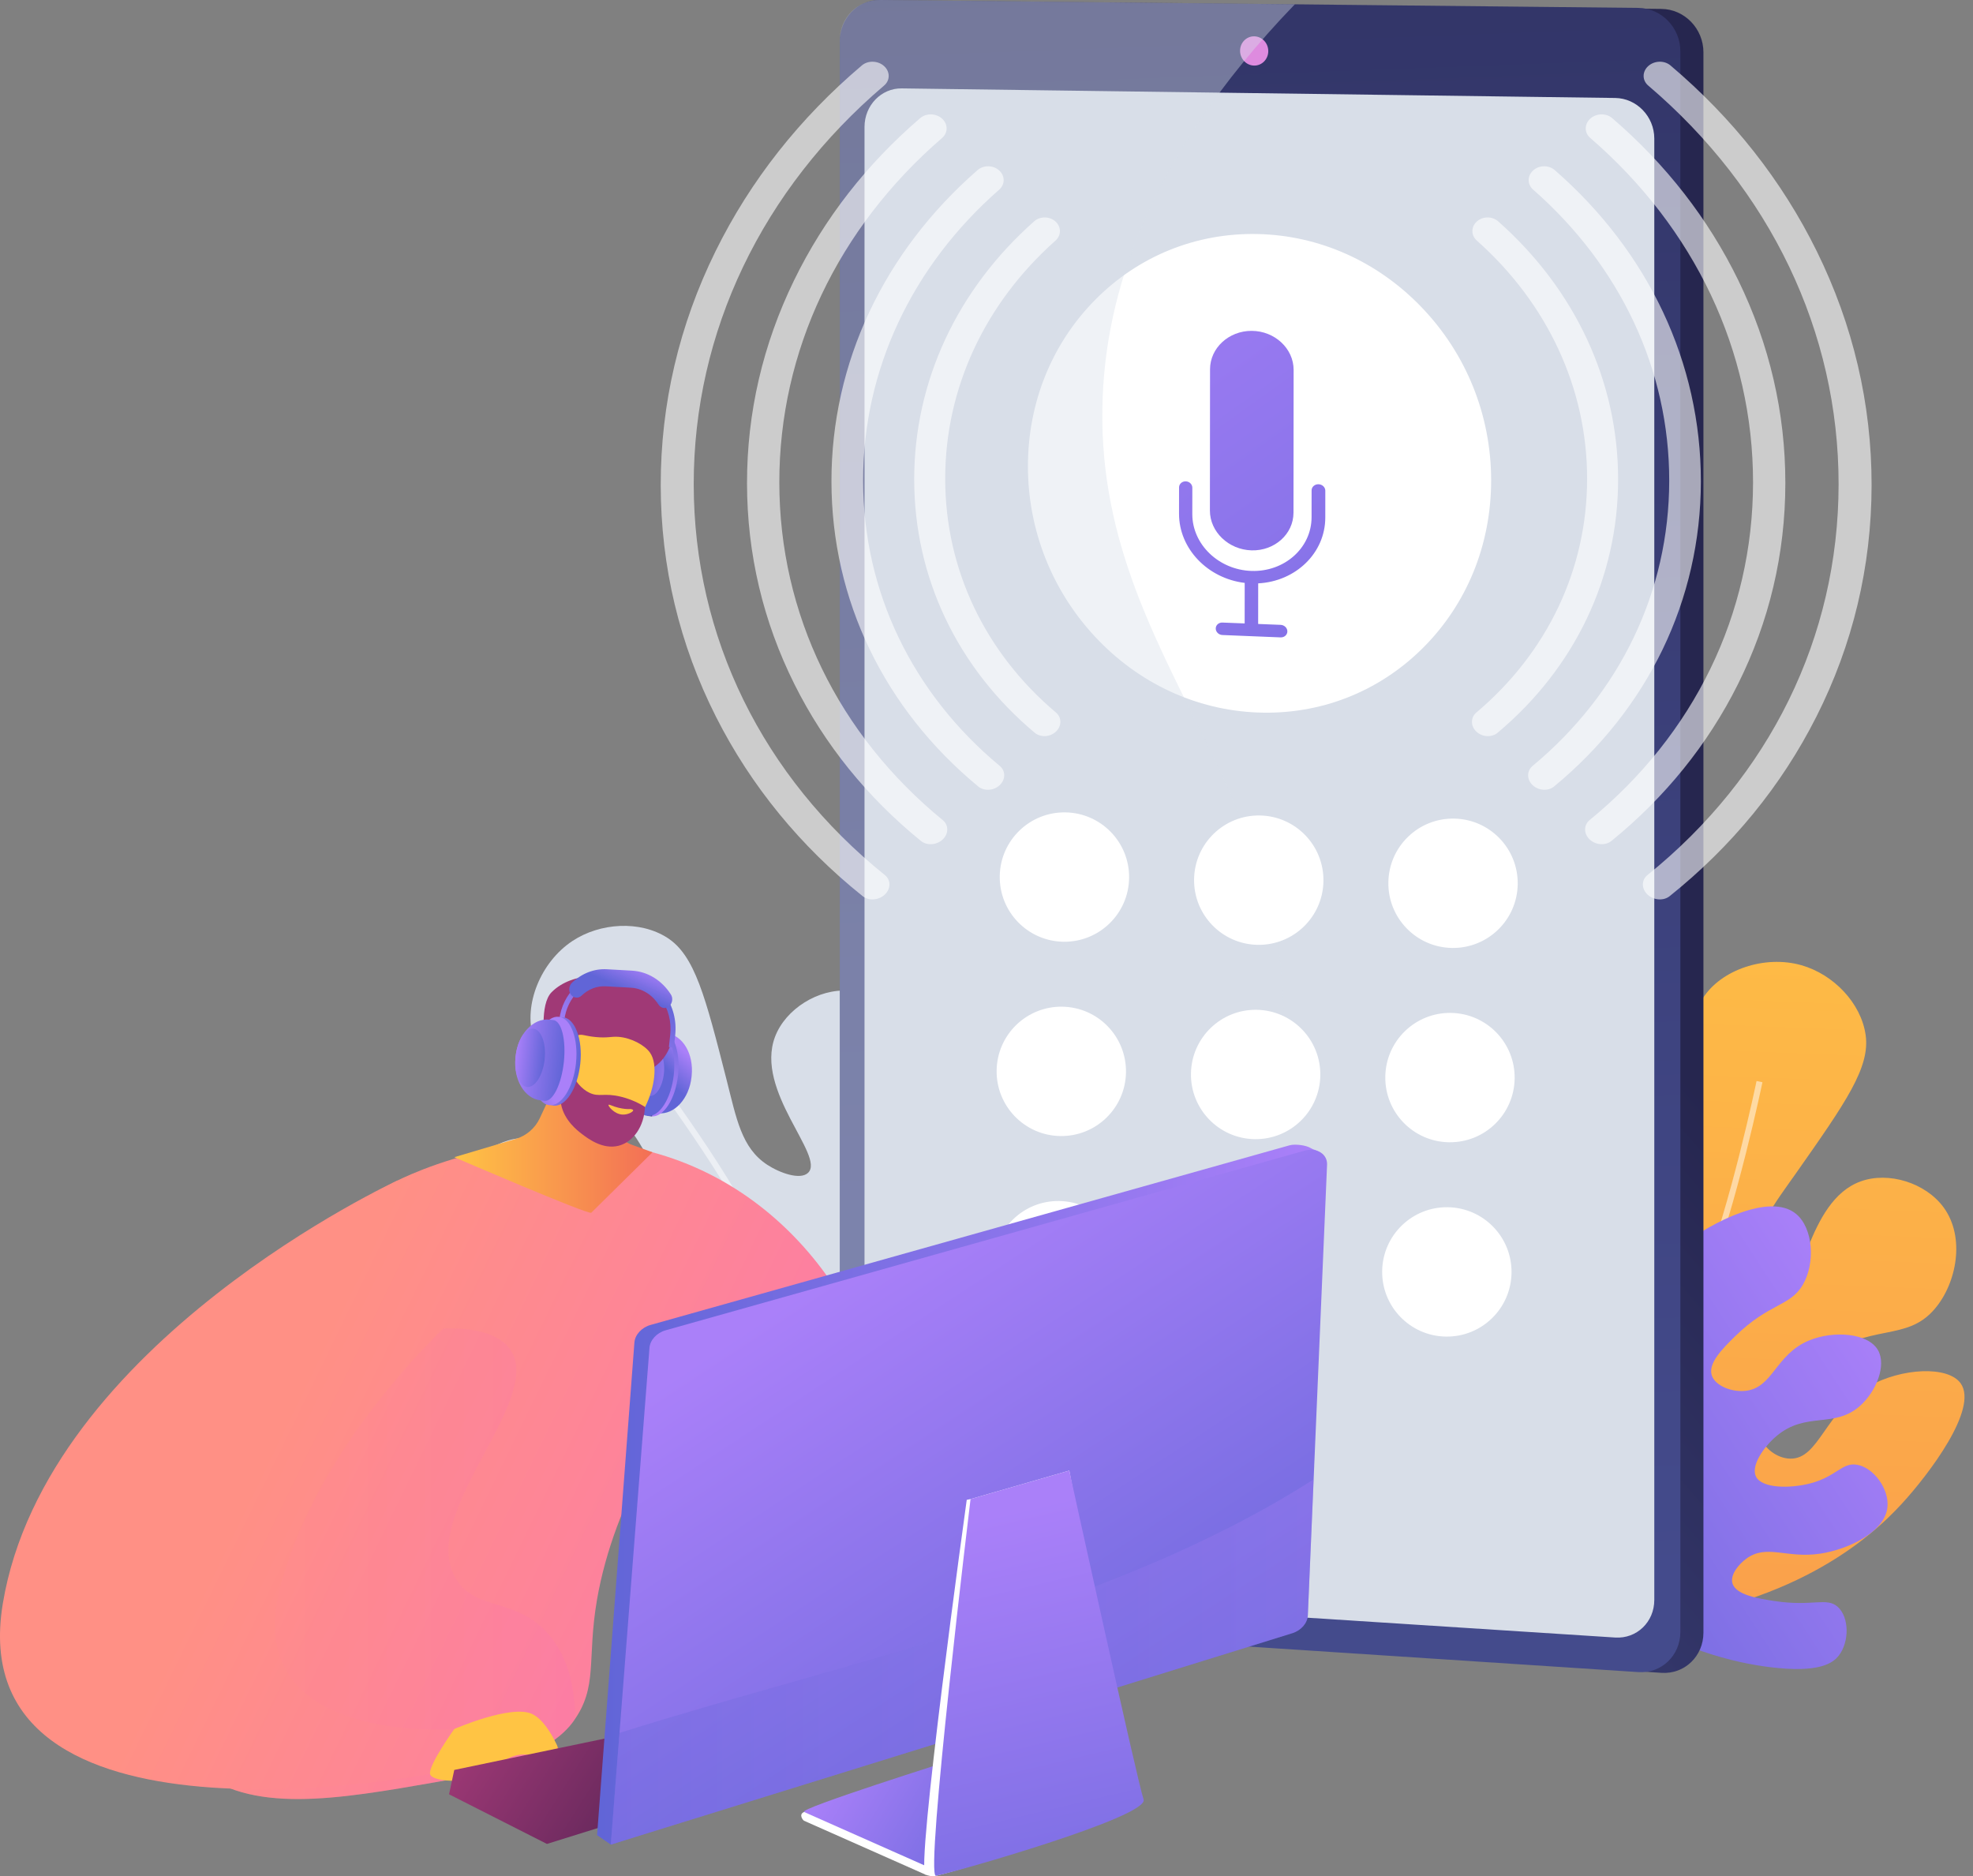 <svg width="163" height="155" viewBox="0 0 163 155" fill="none" xmlns="http://www.w3.org/2000/svg">
<rect x="0" y="0" width="163" height="155" fill="#808080" stroke="none"/>
<path d="M134.656 134.144C131.71 134.174 127.895 133.697 124.093 131.67C119.979 129.477 114.45 124.709 115.476 121.301C115.859 120.028 117.185 118.85 118.443 118.838C120.3 118.821 120.744 121.363 124.196 123.863C124.834 124.325 128.133 126.713 129.573 125.68C130.29 125.166 130.403 123.91 130.195 122.981C129.589 120.266 126.196 120.145 122.705 117.46C119.166 114.737 115.97 109.721 117.209 106.025C117.921 103.902 120.145 102.076 121.742 102.39C122.424 102.524 122.895 103.03 125.305 107.213C127.284 110.645 127.746 111.656 128.845 111.9C129.976 112.151 131.648 111.559 132.201 110.417C133.641 107.443 125.95 103.931 124.578 96.091C123.963 92.577 124.451 87.245 127.556 85.833C129.655 84.879 132.847 85.763 134.141 87.651C135.308 89.354 134.206 90.812 135.334 94.769C135.677 95.97 136.381 98.442 137.405 98.483C138.606 98.531 139.648 95.206 139.885 94.398C141.67 88.313 138.749 85.528 140.673 82.479C142.174 80.102 145.793 78.877 148.824 79.739C151.476 80.492 153.756 82.866 154.131 85.504C154.511 88.188 152.484 91.076 148.429 96.851C146.506 99.59 144.948 101.463 145.272 103.985C145.43 105.214 146.075 106.906 146.972 106.985C148.954 107.16 149.211 99.221 153.724 97.595C156.034 96.762 159.083 97.719 160.566 99.736C162.383 102.207 161.654 106.005 159.84 108.13C157.473 110.904 154.64 109.211 150.002 112.377C147.945 113.782 144.772 116.662 145.461 118.747C145.761 119.655 146.814 120.476 147.892 120.502C150.307 120.559 150.746 116.57 154.436 114.503C157.094 113.014 160.935 112.805 161.985 114.286C163.466 116.376 159.354 121.79 157.127 124.219C154.435 127.156 147.976 132.845 134.656 134.144Z" fill="url(#paint0_linear_1145_1082)"/>
<g opacity="0.5">
<path d="M135.713 132.793C134.736 126.25 137.888 112.475 140.487 105.867C143.019 99.427 145.098 89.405 145.119 89.305L145.605 89.405C145.584 89.506 143.497 99.569 140.949 106.048C138.37 112.607 135.239 126.257 136.204 132.719L135.713 132.793Z" fill="white"/>
</g>
<path d="M133.022 132.651C131.81 129.067 130.337 122.818 131.958 115.563C132.626 112.574 133.93 106.735 138.93 102.888C141.422 100.971 146.222 98.479 148.392 100.29C149.788 101.456 149.996 104.321 148.946 106.128C147.887 107.951 146.172 107.623 143.342 110.398C142.295 111.425 141.087 112.637 141.423 113.635C141.703 114.468 143.011 115.005 144.146 114.906C146.49 114.701 146.636 111.906 149.462 110.737C151.471 109.906 154.333 110.104 155.153 111.543C155.865 112.792 155.015 114.937 153.68 116.131C151.542 118.043 149.214 116.574 146.77 118.632C145.686 119.545 144.635 121.104 145.069 121.981C145.563 122.981 147.925 122.974 149.57 122.542C151.741 121.972 152.178 120.789 153.426 121.008C154.817 121.251 156.1 123.042 155.929 124.534C155.688 126.624 152.607 128.011 150.401 128.347C147.578 128.778 145.964 127.52 144.265 128.771C143.642 129.23 142.94 130.077 143.12 130.777C143.378 131.776 145.327 132.071 146.621 132.268C149.771 132.745 150.936 131.907 151.852 132.77C152.779 133.643 152.785 135.631 151.921 136.759C151.441 137.385 150.316 138.239 146.196 137.724C143.312 137.363 138.611 136.288 133.022 132.651Z" fill="url(#paint1_linear_1145_1082)"/>
<path d="M79.362 123.913C77.467 126.169 74.621 128.754 70.607 130.32C66.264 132.016 59.046 133.108 57.127 130.11C56.41 128.991 56.379 127.217 57.188 126.255C58.385 124.834 60.603 126.152 64.748 125.159C65.514 124.976 69.474 124.027 69.628 122.26C69.704 121.382 68.825 120.479 67.985 120.032C65.529 118.725 63.228 121.22 58.917 122.122C54.546 123.036 48.658 122.197 46.66 118.85C45.511 116.927 45.573 114.051 46.851 113.043C47.397 112.612 48.088 112.585 52.832 113.478C56.725 114.211 57.794 114.518 58.694 113.843C59.621 113.147 60.26 111.493 59.753 110.33C58.433 107.301 50.76 110.852 43.916 106.789C40.849 104.968 37.119 101.126 38.069 97.85C38.711 95.636 41.46 93.789 43.736 94.036C45.788 94.259 46.177 96.044 49.916 97.764C51.05 98.286 53.385 99.36 54.082 98.61C54.901 97.73 53.056 94.775 52.596 94.069C49.14 88.752 45.124 89.156 44.062 85.711C43.235 83.024 44.661 79.48 47.288 77.74C49.587 76.217 52.873 76.032 55.12 77.465C57.405 78.923 58.277 82.342 60.02 89.18C60.847 92.423 61.255 94.825 63.381 96.221C64.417 96.901 66.12 97.513 66.765 96.883C68.188 95.493 62.329 90.13 64.032 85.645C64.904 83.349 67.615 81.658 70.112 81.845C73.17 82.075 75.579 85.101 76.011 87.861C76.575 91.463 73.446 92.512 72.83 98.094C72.557 100.57 72.678 104.853 74.709 105.688C75.594 106.051 76.903 105.786 77.623 104.985C79.239 103.189 76.497 100.259 77.33 96.112C77.93 93.125 80.273 90.074 82.08 90.241C84.631 90.477 86.063 97.123 86.457 100.395C86.934 104.35 87.047 112.957 79.362 123.913Z" fill="#D8DEE8"/>
<g opacity="0.5">
<path d="M79.023 122.231C73.421 118.714 65.017 107.354 61.693 101.079C58.453 94.964 52.2 86.862 52.137 86.78L52.529 86.477C52.592 86.558 58.872 94.694 62.131 100.846C65.43 107.074 73.754 118.336 79.287 121.811L79.023 122.231Z" fill="white"/>
</g>
<path d="M76.041 130.046C72.257 130.064 65.864 129.488 59.492 125.657C56.867 124.079 51.739 120.996 49.669 115.038C48.638 112.068 47.79 106.726 50.194 105.24C51.741 104.283 54.525 104.991 55.908 106.558C57.303 108.139 56.45 109.662 58.189 113.224C58.832 114.542 59.6 116.071 60.653 116.068C61.532 116.065 62.455 114.995 62.72 113.886C63.266 111.597 60.66 110.575 60.444 107.525C60.29 105.356 61.383 102.703 63.006 102.38C64.416 102.099 66.183 103.584 66.894 105.228C68.033 107.86 65.904 109.604 67.084 112.574C67.607 113.891 68.754 115.38 69.724 115.246C70.829 115.092 71.568 112.85 71.678 111.153C71.823 108.912 70.839 108.124 71.44 107.009C72.111 105.766 74.216 105.114 75.577 105.749C77.484 106.638 77.826 109.999 77.448 112.198C76.965 115.013 75.262 116.146 75.912 118.153C76.151 118.89 76.732 119.824 77.454 119.874C78.483 119.945 79.379 118.189 79.974 117.023C81.422 114.185 80.995 112.816 82.103 112.219C83.224 111.615 85.112 112.237 85.909 113.413C86.353 114.067 86.806 115.404 85.016 119.151C83.763 121.773 81.258 125.893 76.041 130.046Z" fill="url(#paint2_linear_1145_1082)"/>
<path d="M71.309 3.501V130.426C71.309 132.325 72.903 132.785 74.711 132.903L136.336 138.136L137.265 138.197C139.17 138.322 140.73 136.827 140.73 134.874V4.322C140.73 2.37 139.17 0.757 137.265 0.737L136.004 0.724L74.149 2.929C72.341 2.911 71.309 1.603 71.309 3.501Z" fill="url(#paint3_linear_1145_1082)"/>
<path d="M69.379 3.417V130.364C69.379 132.262 70.856 133.912 72.665 134.031L135.357 138.136C137.262 138.261 138.824 136.766 138.824 134.813V4.24C138.824 2.287 137.262 0.673 135.357 0.653L72.665 0C70.856 -0.019 69.379 1.519 69.379 3.417Z" fill="url(#paint4_linear_1145_1082)"/>
<path d="M71.422 10.484V128.064C71.422 129.836 72.802 131.375 74.492 131.484L133.442 135.28C135.217 135.394 136.67 133.999 136.67 132.179V11.445C136.67 9.626 135.217 8.117 133.442 8.094L74.492 7.303C72.802 7.28 71.422 8.712 71.422 10.484Z" fill="#D8DEE8"/>
<path d="M102.449 4.195C102.449 4.862 102.97 5.41 103.614 5.418C104.257 5.426 104.779 4.891 104.779 4.223C104.779 3.556 104.257 3.008 103.614 3.001C102.97 2.994 102.449 3.528 102.449 4.195Z" fill="#DE8BDF"/>
<path d="M85.383 38.539C85.383 49.106 93.635 57.994 103.9 58.394C114.262 58.797 122.734 50.414 122.734 39.666C122.734 28.918 114.262 20.024 103.9 19.802C93.634 19.582 85.383 27.972 85.383 38.539Z" fill="white"/>
<path d="M103.9 58.862C98.818 58.664 94.047 56.44 90.467 52.598C86.892 48.761 84.922 43.76 84.922 38.52C84.922 33.282 86.891 28.403 90.464 24.783C94.042 21.159 98.811 19.225 103.89 19.334C108.994 19.442 113.808 21.594 117.449 25.388C121.153 29.247 123.191 34.324 123.191 39.685C123.191 45.001 121.182 49.925 117.532 53.551C113.884 57.175 109.044 59.061 103.903 58.862C103.902 58.862 103.901 58.862 103.9 58.862ZM103.909 20.271C93.954 20.058 85.843 28.261 85.843 38.558C85.843 48.849 93.95 57.537 103.9 57.925C103.901 57.925 103.901 57.925 103.903 57.925C108.797 58.115 113.405 56.319 116.88 52.868C120.36 49.411 122.276 44.717 122.276 39.648C122.276 34.539 120.334 29.704 116.808 26.03C113.432 22.513 108.998 20.481 104.283 20.283C104.159 20.277 104.034 20.273 103.909 20.271Z" fill="white"/>
<path opacity="0.4" d="M69.379 3.345C69.379 1.461 70.849 -0.019 72.7 0L106.972 0.357C94.283 13.515 91.426 24.901 91.1 32.752C90.169 55.164 109.13 65.669 105.609 90.054C104.643 96.741 102.507 100.888 101.673 112.474C100.961 122.353 101.705 130.574 102.446 135.981L72.665 134.03C70.856 133.912 69.379 132.262 69.379 130.364V3.345H69.379Z" fill="#D8DEE8"/>
<path d="M103.389 45.466C101.495 45.409 99.955 43.93 99.957 42.179L99.968 30.506C99.969 28.755 101.512 27.327 103.406 27.333C105.31 27.339 106.875 28.791 106.873 30.56L106.862 42.355C106.861 44.124 105.293 45.524 103.389 45.466Z" fill="url(#paint5_linear_1145_1082)"/>
<path d="M97.957 39.765C98.26 39.771 98.505 40.006 98.505 40.29L98.503 42.473C98.501 44.972 100.684 47.077 103.389 47.166C106.116 47.255 108.353 45.265 108.356 42.729L108.358 40.512C108.358 40.225 108.612 39.998 108.924 40.004C109.238 40.011 109.491 40.25 109.491 40.538L109.489 42.758C109.486 45.697 107.036 48.035 103.946 48.192L103.943 51.547L105.794 51.62C106.104 51.632 106.356 51.874 106.356 52.16C106.355 52.447 106.103 52.669 105.793 52.656L100.991 52.46C100.686 52.448 100.438 52.208 100.439 51.923C100.439 51.639 100.687 51.419 100.992 51.431L102.828 51.503L102.831 48.154C99.78 47.789 97.404 45.332 97.406 42.445L97.408 40.265C97.409 39.982 97.654 39.758 97.957 39.765Z" fill="url(#paint6_linear_1145_1082)"/>
<g opacity="0.6">
<path d="M76.982 69.737C76.655 69.759 76.326 69.671 76.076 69.467C71.645 65.862 68.122 61.508 65.638 56.536C63.045 51.349 61.72 45.751 61.715 39.928C61.709 34.104 63.024 28.448 65.607 23.148C68.082 18.067 71.596 13.559 76.021 9.76C76.521 9.33 77.332 9.349 77.831 9.802C78.329 10.254 78.33 10.968 77.832 11.398C69.213 18.841 64.374 29.007 64.384 39.869C64.394 50.731 69.252 60.684 77.884 67.75C78.383 68.158 78.384 68.872 77.886 69.345C77.637 69.582 77.31 69.715 76.982 69.737Z" fill="white"/>
<path d="M72.186 74.298C71.854 74.323 71.521 74.236 71.267 74.032C66.131 69.919 62.042 64.931 59.153 59.218C56.136 53.25 54.592 46.799 54.586 40.084C54.58 33.369 56.111 26.851 59.117 20.75C61.995 14.911 66.076 9.743 71.203 5.405C71.711 4.976 72.533 5.001 73.04 5.46C73.546 5.919 73.546 6.638 73.041 7.067C62.972 15.635 57.3 27.412 57.312 40.024C57.324 52.636 63.017 64.164 73.102 72.29C73.608 72.697 73.608 73.416 73.103 73.897C72.85 74.138 72.519 74.273 72.186 74.298Z" fill="white"/>
<path d="M86.362 60.811C86.044 60.828 85.725 60.737 85.482 60.533C79.105 55.182 75.535 47.727 75.527 39.625C75.52 31.522 79.076 23.912 85.442 18.281C85.929 17.851 86.716 17.86 87.201 18.3C87.686 18.739 87.686 19.443 87.203 19.873C81.348 25.079 78.082 32.1 78.088 39.569C78.095 47.037 81.374 53.914 87.239 58.864C87.723 59.273 87.724 59.977 87.24 60.437C86.998 60.667 86.68 60.794 86.362 60.811Z" fill="white"/>
<path d="M81.705 65.242C81.382 65.262 81.058 65.172 80.811 64.968C73.056 58.559 68.701 49.57 68.691 39.775C68.682 29.98 73.021 20.8 80.764 14.051C81.257 13.621 82.056 13.635 82.548 14.081C83.04 14.527 83.04 15.236 82.55 15.666C75.335 21.989 71.297 30.57 71.306 39.717C71.314 48.865 75.368 57.268 82.594 63.275C83.085 63.683 83.086 64.392 82.595 64.859C82.35 65.093 82.028 65.222 81.705 65.242Z" fill="white"/>
</g>
<g opacity="0.6">
<path d="M132.229 69.737C132.557 69.759 132.885 69.671 133.136 69.467C137.567 65.862 141.09 61.508 143.574 56.536C146.167 51.349 147.492 45.751 147.497 39.927C147.502 34.104 146.188 28.448 143.605 23.147C141.13 18.067 137.616 13.559 133.191 9.759C132.691 9.33 131.88 9.349 131.381 9.802C130.882 10.254 130.882 10.967 131.38 11.397C139.999 18.841 144.838 29.007 144.828 39.869C144.818 50.731 139.96 60.684 131.327 67.749C130.829 68.157 130.828 68.871 131.326 69.345C131.575 69.582 131.902 69.715 132.229 69.737Z" fill="white"/>
<path d="M137.022 74.298C137.354 74.322 137.687 74.236 137.941 74.032C143.077 69.919 147.167 64.931 150.055 59.218C153.073 53.25 154.616 46.799 154.622 40.084C154.628 33.369 153.097 26.85 150.091 20.75C147.213 14.91 143.133 9.743 138.005 5.405C137.497 4.976 136.675 5.001 136.168 5.46C135.662 5.918 135.662 6.638 136.167 7.067C146.236 15.635 151.908 27.412 151.896 40.024C151.884 52.636 146.191 64.164 136.106 72.289C135.601 72.697 135.6 73.416 136.105 73.897C136.358 74.137 136.689 74.273 137.022 74.298Z" fill="white"/>
<path d="M122.846 60.811C123.164 60.828 123.483 60.737 123.727 60.533C130.103 55.181 133.673 47.727 133.681 39.624C133.688 31.522 130.132 23.911 123.766 18.281C123.28 17.851 122.492 17.86 122.007 18.299C121.522 18.739 121.522 19.442 122.005 19.872C127.86 25.079 131.127 32.1 131.12 39.568C131.113 47.037 127.834 53.914 121.969 58.864C121.485 59.273 121.484 59.976 121.968 60.437C122.21 60.667 122.528 60.793 122.846 60.811Z" fill="white"/>
<path d="M127.504 65.242C127.827 65.261 128.151 65.172 128.398 64.968C136.153 58.559 140.508 49.569 140.518 39.774C140.527 29.98 136.188 20.8 128.445 14.051C127.952 13.621 127.153 13.635 126.661 14.081C126.169 14.527 126.168 15.236 126.659 15.665C133.874 21.989 137.912 30.569 137.903 39.717C137.895 48.865 133.841 57.268 126.615 63.275C126.124 63.683 126.123 64.392 126.614 64.859C126.859 65.093 127.181 65.222 127.504 65.242Z" fill="white"/>
</g>
<circle cx="87.938" cy="72.456" r="5.344" transform="rotate(0.916 87.938 72.456)" fill="white"/>
<circle cx="103.993" cy="72.712" r="5.344" transform="rotate(0.916 103.993 72.712)" fill="white"/>
<circle cx="120.043" cy="72.969" r="5.344" transform="rotate(0.916 120.043 72.969)" fill="white"/>
<circle cx="87.68" cy="88.508" r="5.344" transform="rotate(0.916 87.68 88.508)" fill="white"/>
<circle cx="103.735" cy="88.765" r="5.344" transform="rotate(0.916 103.735 88.765)" fill="white"/>
<circle cx="119.79" cy="89.022" r="5.344" transform="rotate(0.916 119.79 89.022)" fill="white"/>
<circle cx="87.426" cy="104.562" r="5.344" transform="rotate(0.916 87.426 104.562)" fill="white"/>
<circle cx="103.477" cy="104.819" r="5.344" transform="rotate(0.916 103.477 104.819)" fill="white"/>
<circle cx="119.532" cy="105.075" r="5.344" transform="rotate(0.916 119.532 105.075)" fill="white"/>
<circle cx="103.223" cy="120.872" r="5.344" transform="rotate(0.916 103.223 120.872)" fill="white"/>
<path d="M62.395 142.22C64.869 140.5 70.118 136.316 72.454 129.153C76.156 117.799 70.802 104.282 60.321 97.939C47.899 90.421 34.467 96.727 32.84 97.524C23.547 102.079 19.662 110.137 17.492 114.635C13.683 122.534 8.438 139.471 16.144 146.056C20.654 149.911 27.783 148.665 36.16 147.201C44.637 145.72 46.811 142.973 47.358 142.22C49.44 139.353 48.465 137.136 49.321 132.157C50.706 124.097 55.788 115.202 59.65 115.485C62.796 115.715 65.066 122.03 65.479 126.364C66.182 133.754 61.848 139.197 60.693 140.561C61.261 141.114 61.828 141.667 62.395 142.22Z" fill="url(#paint7_linear_1145_1082)"/>
<path opacity="0.2" d="M37.717 130.5C34.34 125.158 44.995 115.716 42.176 111.523C40.186 108.564 32.415 109.601 27.139 112.353C17.62 117.318 15.088 128.458 14.176 132.471C13.417 135.813 13.181 138.976 13.255 141.859C13.887 143.497 14.827 144.928 16.147 146.056C20.657 149.91 27.785 148.664 36.163 147.201C44.639 145.719 46.813 142.972 47.361 142.219C47.415 142.144 47.466 142.069 47.517 141.995C47.496 139.206 46.856 136.6 45.079 134.752C42.439 132.005 39.325 133.045 37.717 130.5Z" fill="url(#paint8_linear_1145_1082)"/>
<path d="M37.53 142.836C37.53 142.836 19.568 144.255 23.197 130.948C26.827 117.642 39.044 107.51 39.044 107.51L32.842 97.523C32.842 97.523 3.817 110.901 0.233 132.471C-3.35 154.041 35.529 146.549 35.529 146.549L37.53 142.836Z" fill="url(#paint9_linear_1145_1082)"/>
<path d="M46.769 146.094C46.769 146.094 45.677 142.441 43.978 141.604C42.279 140.768 37.53 142.837 37.53 142.837C37.53 142.837 35.4 145.811 35.529 146.55C35.658 147.29 39.486 147.462 40.83 146.094C42.173 144.727 44.011 144.538 44.804 145.712C45.597 146.886 46.769 146.094 46.769 146.094Z" fill="url(#paint10_linear_1145_1082)"/>
<path d="M37.098 148.231L45.184 152.331L76.929 142.426L76.844 140.783L66.85 140.105L37.53 146.218L37.098 148.231Z" fill="url(#paint11_linear_1145_1082)"/>
<path d="M46.459 88.379L44.596 92.376C44.211 93.203 43.489 93.826 42.615 94.086L37.531 95.599C37.531 95.599 48.642 100.393 48.848 100.186C49.054 99.979 53.906 95.193 53.906 95.193L52.244 94.589C51.239 94.224 50.547 93.298 50.48 92.231L50.29 89.159L46.459 88.379Z" fill="url(#paint12_linear_1145_1082)"/>
<path d="M54.758 85.335L55.081 85.369C56.41 85.511 57.333 87.081 57.141 88.875L57.13 88.976C56.939 90.77 55.705 92.11 54.376 91.968L54.053 91.933C53.382 91.862 52.996 90.326 53.191 88.504C53.386 86.682 54.087 85.263 54.758 85.335Z" fill="url(#paint13_linear_1145_1082)"/>
<path d="M52.433 88.424C52.22 90.418 52.824 92.118 53.815 92.224C54.806 92.33 55.808 90.802 56.021 88.807C56.234 86.813 55.578 85.107 54.587 85.001C53.596 84.895 52.647 86.429 52.433 88.424Z" fill="url(#paint14_linear_1145_1082)"/>
<path d="M53.867 92.229L53.488 92.188L54.26 84.966L54.638 85.006L53.867 92.229Z" fill="url(#paint15_linear_1145_1082)"/>
<path d="M52.081 88.386C51.867 90.38 52.498 92.083 53.489 92.189C54.479 92.294 55.455 90.763 55.668 88.769C55.881 86.775 55.251 85.072 54.26 84.966C53.27 84.86 52.294 86.391 52.081 88.386Z" fill="url(#paint16_linear_1145_1082)"/>
<path opacity="0.6" d="M52.898 88.474C52.782 89.558 53.124 90.484 53.663 90.541C54.202 90.599 54.733 89.766 54.848 88.682C54.964 87.597 54.621 86.672 54.083 86.614C53.544 86.557 53.013 87.389 52.898 88.474Z" fill="url(#paint17_linear_1145_1082)"/>
<path d="M54.041 88.147C55.291 87.335 56.011 85.394 55.428 83.798C54.928 82.425 53.623 81.793 52.843 81.414C50.586 80.319 47.311 80.226 45.578 81.96C44.553 82.987 44.993 86.035 45.041 86.572C45.097 87.18 45.458 87.511 45.714 88.047C46.069 88.791 46.62 89.97 47.509 91.931C47.763 91.538 48.107 91.063 48.563 90.577C48.739 90.39 49.437 89.663 50.291 89.159C52.005 88.146 52.857 88.915 54.041 88.147Z" fill="url(#paint18_linear_1145_1082)"/>
<path d="M45.952 89.991C45.952 89.991 46.656 92.999 49.782 93.91C52.589 94.729 55.031 88.871 53.703 86.967C53.26 86.332 52.145 85.737 51.103 85.657C50.487 85.609 50.22 85.769 49.217 85.673C48.292 85.584 48.083 85.406 47.755 85.525C47.345 85.674 46.891 86.236 46.835 88.178C46.487 87.475 45.928 87.053 45.416 87.098C45.334 87.106 45.105 87.163 44.935 87.314C44.323 87.86 44.667 88.961 45.952 89.991Z" fill="url(#paint19_linear_1145_1082)"/>
<path d="M47.753 85.123C47.852 85.266 47.286 85.602 47.026 86.272C46.522 87.57 47.355 89.645 48.708 90.282C49.509 90.659 49.901 90.255 51.319 90.607C52.198 90.825 52.87 91.184 53.283 91.439C53.223 93.044 52.326 94.344 51.102 94.654C49.786 94.987 48.567 94.056 48.058 93.667C47.718 93.407 46.627 92.576 46.358 91.253C46.078 89.875 46.963 89.424 46.46 88.379C46.206 87.853 45.758 87.503 45.52 86.575C45.456 86.323 45.428 86.11 45.414 85.969C46.366 85.492 47.608 84.915 47.753 85.123Z" fill="url(#paint20_linear_1145_1082)"/>
<path d="M52.1 91.617C52.1 91.617 51.404 91.705 50.397 91.28C50.348 91.259 50.288 91.254 50.274 91.276C50.218 91.363 50.732 92.024 51.394 92.076C51.865 92.113 52.335 91.838 52.311 91.716C52.301 91.664 52.202 91.635 52.1 91.617Z" fill="url(#paint21_linear_1145_1082)"/>
<path d="M46.473 85.565L46.062 85.517L46.208 84.249C46.458 82.062 48.168 80.433 50.102 80.54L52.172 80.655C53.254 80.715 54.229 81.261 54.917 82.19C55.605 83.12 55.912 84.307 55.781 85.532L55.673 86.546L55.262 86.502L55.37 85.488C55.488 84.392 55.213 83.33 54.597 82.498C53.981 81.665 53.108 81.178 52.14 81.124L50.07 81.009C48.356 80.913 46.84 82.358 46.618 84.297L46.473 85.565Z" fill="url(#paint22_linear_1145_1082)"/>
<path d="M54.838 83.268C54.671 83.25 54.513 83.155 54.407 82.991C53.87 82.154 53.033 81.644 52.111 81.593L50.041 81.478C49.318 81.437 48.61 81.71 48.047 82.246C47.782 82.499 47.391 82.466 47.174 82.171C46.958 81.876 46.998 81.432 47.264 81.179C48.074 80.407 49.094 80.014 50.135 80.072L52.205 80.187C53.496 80.259 54.666 80.972 55.418 82.143C55.617 82.453 55.552 82.894 55.273 83.129C55.142 83.239 54.986 83.284 54.838 83.268Z" fill="url(#paint23_linear_1145_1082)"/>
<path opacity="0.3" d="M54.122 81.751C52.661 81.088 52.703 80.627 51.915 80.507C50.442 80.283 49.675 81.801 48.256 81.439C47.924 81.354 47.651 81.19 47.439 81.021C47.38 81.072 47.322 81.124 47.264 81.179C46.998 81.432 46.958 81.876 47.174 82.171C47.391 82.466 47.782 82.499 48.047 82.246C48.61 81.71 49.318 81.437 50.041 81.478L52.111 81.593C53.033 81.644 53.87 82.154 54.407 82.991C54.513 83.155 54.671 83.25 54.838 83.268C54.986 83.284 55.142 83.239 55.273 83.129C55.526 82.916 55.603 82.534 55.467 82.234C55.072 82.127 54.615 81.974 54.122 81.751Z" fill="url(#paint24_linear_1145_1082)"/>
<path d="M47.939 87.882C47.723 89.899 46.737 91.447 45.735 91.34C44.733 91.233 44.096 89.511 44.311 87.495C44.527 85.478 45.514 83.93 46.515 84.037C47.517 84.144 48.154 85.866 47.939 87.882Z" fill="url(#paint25_linear_1145_1082)"/>
<path d="M47.583 87.844C47.368 89.861 46.381 91.409 45.379 91.302C44.378 91.195 43.74 89.473 43.956 87.457C44.171 85.44 45.158 83.892 46.16 83.999C47.161 84.106 47.799 85.828 47.583 87.844Z" fill="url(#paint26_linear_1145_1082)"/>
<path d="M45.71 84.27L45.384 84.235C44.04 84.091 42.793 85.446 42.599 87.26L42.588 87.362C42.394 89.176 43.327 90.763 44.671 90.906L44.997 90.941C45.675 91.014 46.385 89.579 46.582 87.737C46.778 85.895 46.388 84.342 45.71 84.27Z" fill="url(#paint27_linear_1145_1082)"/>
<path d="M44.996 87.516C44.854 88.846 44.202 89.866 43.54 89.796C42.877 89.725 42.456 88.589 42.598 87.26C42.74 85.93 43.392 84.909 44.054 84.98C44.717 85.051 45.138 86.186 44.996 87.516Z" fill="url(#paint28_linear_1145_1082)"/>
<path d="M49.328 151.606L52.412 110.907C52.461 110.263 53.013 109.663 53.743 109.457L106.533 94.618C107.006 94.485 107.912 94.615 108.272 94.838C108.631 95.062 109.04 95.013 109.022 95.429L106.815 133.04C106.779 133.665 106.264 134.258 105.56 134.487L50.462 152.385L49.328 151.606Z" fill="url(#paint29_linear_1145_1082)"/>
<path d="M50.461 152.385L53.657 111.346C53.707 110.703 54.258 110.104 54.988 109.899L107.78 95.058C108.253 94.926 108.736 94.978 109.096 95.201C109.455 95.424 109.654 95.795 109.636 96.21L108.047 133.448C108.019 134.088 107.489 134.699 106.765 134.923L50.461 152.385Z" fill="url(#paint30_linear_1145_1082)"/>
<path opacity="0.3" d="M50.461 152.385L106.765 134.923C107.489 134.699 108.019 134.088 108.047 133.448L108.526 122.218C91.812 132.883 70.767 137.001 51.179 143.16L50.461 152.385Z" fill="url(#paint31_linear_1145_1082)"/>
<path d="M78.477 153.635L76.48 154.875C76.48 154.875 66.998 150.67 66.43 150.418C66.34 150.378 65.95 149.892 66.43 149.693C68.971 148.635 78.667 146.129 78.667 146.129L83.713 148.526L78.477 153.635Z" fill="white"/>
<path d="M78.48 152.91L76.482 154.151C76.482 154.151 67 149.946 66.432 149.693C65.865 149.441 78.669 145.404 78.669 145.404L83.715 147.801L78.48 152.91Z" fill="url(#paint32_linear_1145_1082)"/>
<path d="M88.34 121.488C88.34 121.488 93.133 147.139 93.638 148.568C94.104 149.888 80.527 154.169 77.281 154.981C77.011 155.048 76.608 154.93 76.482 154.876C75.556 154.96 79.867 123.906 79.867 123.906L80.182 123.843L88.34 121.488Z" fill="white"/>
<path d="M88.338 121.488C88.338 121.488 93.973 147.223 94.478 148.652C94.982 150.082 78.751 154.708 77.321 154.96C76.396 155.044 80.181 123.843 80.181 123.843L88.338 121.488Z" fill="url(#paint33_linear_1145_1082)"/>
<defs>
<linearGradient id="paint0_linear_1145_1082" x1="141.198" y1="58.198" x2="134.148" y2="238.25" gradientUnits="userSpaceOnUse">
<stop stop-color="#FFC444"/>
<stop offset="0.996" stop-color="#F36F56"/>
</linearGradient>
<linearGradient id="paint1_linear_1145_1082" x1="157.334" y1="112.109" x2="119.524" y2="136.74" gradientUnits="userSpaceOnUse">
<stop stop-color="#AA80F9"/>
<stop offset="0.996" stop-color="#6165D7"/>
</linearGradient>
<linearGradient id="paint2_linear_1145_1082" x1="64.232" y1="100.489" x2="75.657" y2="144.145" gradientUnits="userSpaceOnUse">
<stop stop-color="#FF9085"/>
<stop offset="1" stop-color="#FB6FBB"/>
</linearGradient>
<linearGradient id="paint3_linear_1145_1082" x1="56.673" y1="111.703" x2="116.05" y2="61.052" gradientUnits="userSpaceOnUse">
<stop stop-color="#444B8C"/>
<stop offset="0.996" stop-color="#26264F"/>
</linearGradient>
<linearGradient id="paint4_linear_1145_1082" x1="106.488" y1="131.452" x2="98.044" y2="-95.52" gradientUnits="userSpaceOnUse">
<stop stop-color="#444B8C"/>
<stop offset="0.996" stop-color="#26264F"/>
</linearGradient>
<linearGradient id="paint5_linear_1145_1082" x1="85.976" y1="11.869" x2="137.084" y2="83.684" gradientUnits="userSpaceOnUse">
<stop stop-color="#AA80F9"/>
<stop offset="0.996" stop-color="#6165D7"/>
</linearGradient>
<linearGradient id="paint6_linear_1145_1082" x1="82.349" y1="14.453" x2="133.456" y2="86.266" gradientUnits="userSpaceOnUse">
<stop stop-color="#AA80F9"/>
<stop offset="0.996" stop-color="#6165D7"/>
</linearGradient>
<linearGradient id="paint7_linear_1145_1082" x1="24.206" y1="115.279" x2="87.257" y2="145.975" gradientUnits="userSpaceOnUse">
<stop stop-color="#FF9085"/>
<stop offset="1" stop-color="#FB6FBB"/>
</linearGradient>
<linearGradient id="paint8_linear_1145_1082" x1="13.242" y1="129.181" x2="47.517" y2="129.181" gradientUnits="userSpaceOnUse">
<stop stop-color="#FF9085"/>
<stop offset="1" stop-color="#FB6FBB"/>
</linearGradient>
<linearGradient id="paint9_linear_1145_1082" x1="20.957" y1="121.956" x2="84.007" y2="152.651" gradientUnits="userSpaceOnUse">
<stop stop-color="#FF9085"/>
<stop offset="1" stop-color="#FB6FBB"/>
</linearGradient>
<linearGradient id="paint10_linear_1145_1082" x1="46.012" y1="144.261" x2="46.115" y2="144.261" gradientUnits="userSpaceOnUse">
<stop stop-color="#FFC444"/>
<stop offset="0.996" stop-color="#F36F56"/>
</linearGradient>
<linearGradient id="paint11_linear_1145_1082" x1="67.963" y1="151.445" x2="42.66" y2="135.475" gradientUnits="userSpaceOnUse">
<stop stop-color="#311944"/>
<stop offset="1" stop-color="#A03976"/>
</linearGradient>
<linearGradient id="paint12_linear_1145_1082" x1="37.531" y1="94.286" x2="53.906" y2="94.286" gradientUnits="userSpaceOnUse">
<stop stop-color="#FFC444"/>
<stop offset="0.996" stop-color="#F36F56"/>
</linearGradient>
<linearGradient id="paint13_linear_1145_1082" x1="56.551" y1="86.841" x2="54.71" y2="88.948" gradientUnits="userSpaceOnUse">
<stop stop-color="#AA80F9"/>
<stop offset="0.996" stop-color="#6165D7"/>
</linearGradient>
<linearGradient id="paint14_linear_1145_1082" x1="53.26" y1="90.139" x2="57.033" y2="84.111" gradientUnits="userSpaceOnUse">
<stop stop-color="#AA80F9"/>
<stop offset="0.996" stop-color="#6165D7"/>
</linearGradient>
<linearGradient id="paint15_linear_1145_1082" x1="55.798" y1="87.757" x2="56.358" y2="87.486" gradientUnits="userSpaceOnUse">
<stop stop-color="#444B8C"/>
<stop offset="0.996" stop-color="#3E4177"/>
</linearGradient>
<linearGradient id="paint16_linear_1145_1082" x1="56.459" y1="86.105" x2="54.65" y2="87.835" gradientUnits="userSpaceOnUse">
<stop stop-color="#AA80F9"/>
<stop offset="0.996" stop-color="#6165D7"/>
</linearGradient>
<linearGradient id="paint17_linear_1145_1082" x1="52.898" y1="88.474" x2="54.848" y2="88.682" gradientUnits="userSpaceOnUse">
<stop offset="0.004" stop-color="#6165D7"/>
<stop offset="1" stop-color="#AA80F9"/>
</linearGradient>
<linearGradient id="paint18_linear_1145_1082" x1="1419.57" y1="539.21" x2="1419.45" y2="539.169" gradientUnits="userSpaceOnUse">
<stop stop-color="#311944"/>
<stop offset="1" stop-color="#A03976"/>
</linearGradient>
<linearGradient id="paint19_linear_1145_1082" x1="87.294" y1="-55.29" x2="87.321" y2="-55.39" gradientUnits="userSpaceOnUse">
<stop stop-color="#FFC444"/>
<stop offset="0.996" stop-color="#F36F56"/>
</linearGradient>
<linearGradient id="paint20_linear_1145_1082" x1="1418.46" y1="542.533" x2="1418.34" y2="542.492" gradientUnits="userSpaceOnUse">
<stop stop-color="#311944"/>
<stop offset="1" stop-color="#A03976"/>
</linearGradient>
<linearGradient id="paint21_linear_1145_1082" x1="127.832" y1="-140.09" x2="127.864" y2="-140.188" gradientUnits="userSpaceOnUse">
<stop stop-color="#FFC444"/>
<stop offset="1" stop-color="#F36F56"/>
</linearGradient>
<linearGradient id="paint22_linear_1145_1082" x1="49.377" y1="87.624" x2="53.493" y2="81.378" gradientUnits="userSpaceOnUse">
<stop stop-color="#AA80F9"/>
<stop offset="0.996" stop-color="#6165D7"/>
</linearGradient>
<linearGradient id="paint23_linear_1145_1082" x1="52.386" y1="79.407" x2="51.393" y2="81.658" gradientUnits="userSpaceOnUse">
<stop stop-color="#AA80F9"/>
<stop offset="0.996" stop-color="#6165D7"/>
</linearGradient>
<linearGradient id="paint24_linear_1145_1082" x1="52.39" y1="79.397" x2="51.395" y2="81.653" gradientUnits="userSpaceOnUse">
<stop stop-color="#AA80F9"/>
<stop offset="0.996" stop-color="#6165D7"/>
</linearGradient>
<linearGradient id="paint25_linear_1145_1082" x1="44.312" y1="87.495" x2="47.939" y2="87.882" gradientUnits="userSpaceOnUse">
<stop stop-color="#AA80F9"/>
<stop offset="0.996" stop-color="#6165D7"/>
</linearGradient>
<linearGradient id="paint26_linear_1145_1082" x1="44.594" y1="88.176" x2="41.501" y2="89.559" gradientUnits="userSpaceOnUse">
<stop stop-color="#AA80F9"/>
<stop offset="0.996" stop-color="#6165D7"/>
</linearGradient>
<linearGradient id="paint27_linear_1145_1082" x1="42.593" y1="87.311" x2="46.581" y2="87.737" gradientUnits="userSpaceOnUse">
<stop stop-color="#AA80F9"/>
<stop offset="0.996" stop-color="#6165D7"/>
</linearGradient>
<linearGradient id="paint28_linear_1145_1082" x1="42.598" y1="87.26" x2="44.996" y2="87.516" gradientUnits="userSpaceOnUse">
<stop stop-color="#AA80F9"/>
<stop offset="0.996" stop-color="#6165D7"/>
</linearGradient>
<linearGradient id="paint29_linear_1145_1082" x1="109.022" y1="123.475" x2="49.328" y2="123.475" gradientUnits="userSpaceOnUse">
<stop stop-color="#AA80F9"/>
<stop offset="0.996" stop-color="#6165D7"/>
</linearGradient>
<linearGradient id="paint30_linear_1145_1082" x1="67.904" y1="105.648" x2="98.73" y2="152.492" gradientUnits="userSpaceOnUse">
<stop stop-color="#AA80F9"/>
<stop offset="0.996" stop-color="#6165D7"/>
</linearGradient>
<linearGradient id="paint31_linear_1145_1082" x1="108.526" y1="137.302" x2="50.461" y2="137.302" gradientUnits="userSpaceOnUse">
<stop stop-color="#AA80F9"/>
<stop offset="0.996" stop-color="#6165D7"/>
</linearGradient>
<linearGradient id="paint32_linear_1145_1082" x1="69.053" y1="145.135" x2="84.919" y2="154.655" gradientUnits="userSpaceOnUse">
<stop stop-color="#AA80F9"/>
<stop offset="0.996" stop-color="#6165D7"/>
</linearGradient>
<linearGradient id="paint33_linear_1145_1082" x1="79.825" y1="125.69" x2="91.309" y2="174.045" gradientUnits="userSpaceOnUse">
<stop stop-color="#AA80F9"/>
<stop offset="0.996" stop-color="#6165D7"/>
</linearGradient>
</defs>
</svg>
